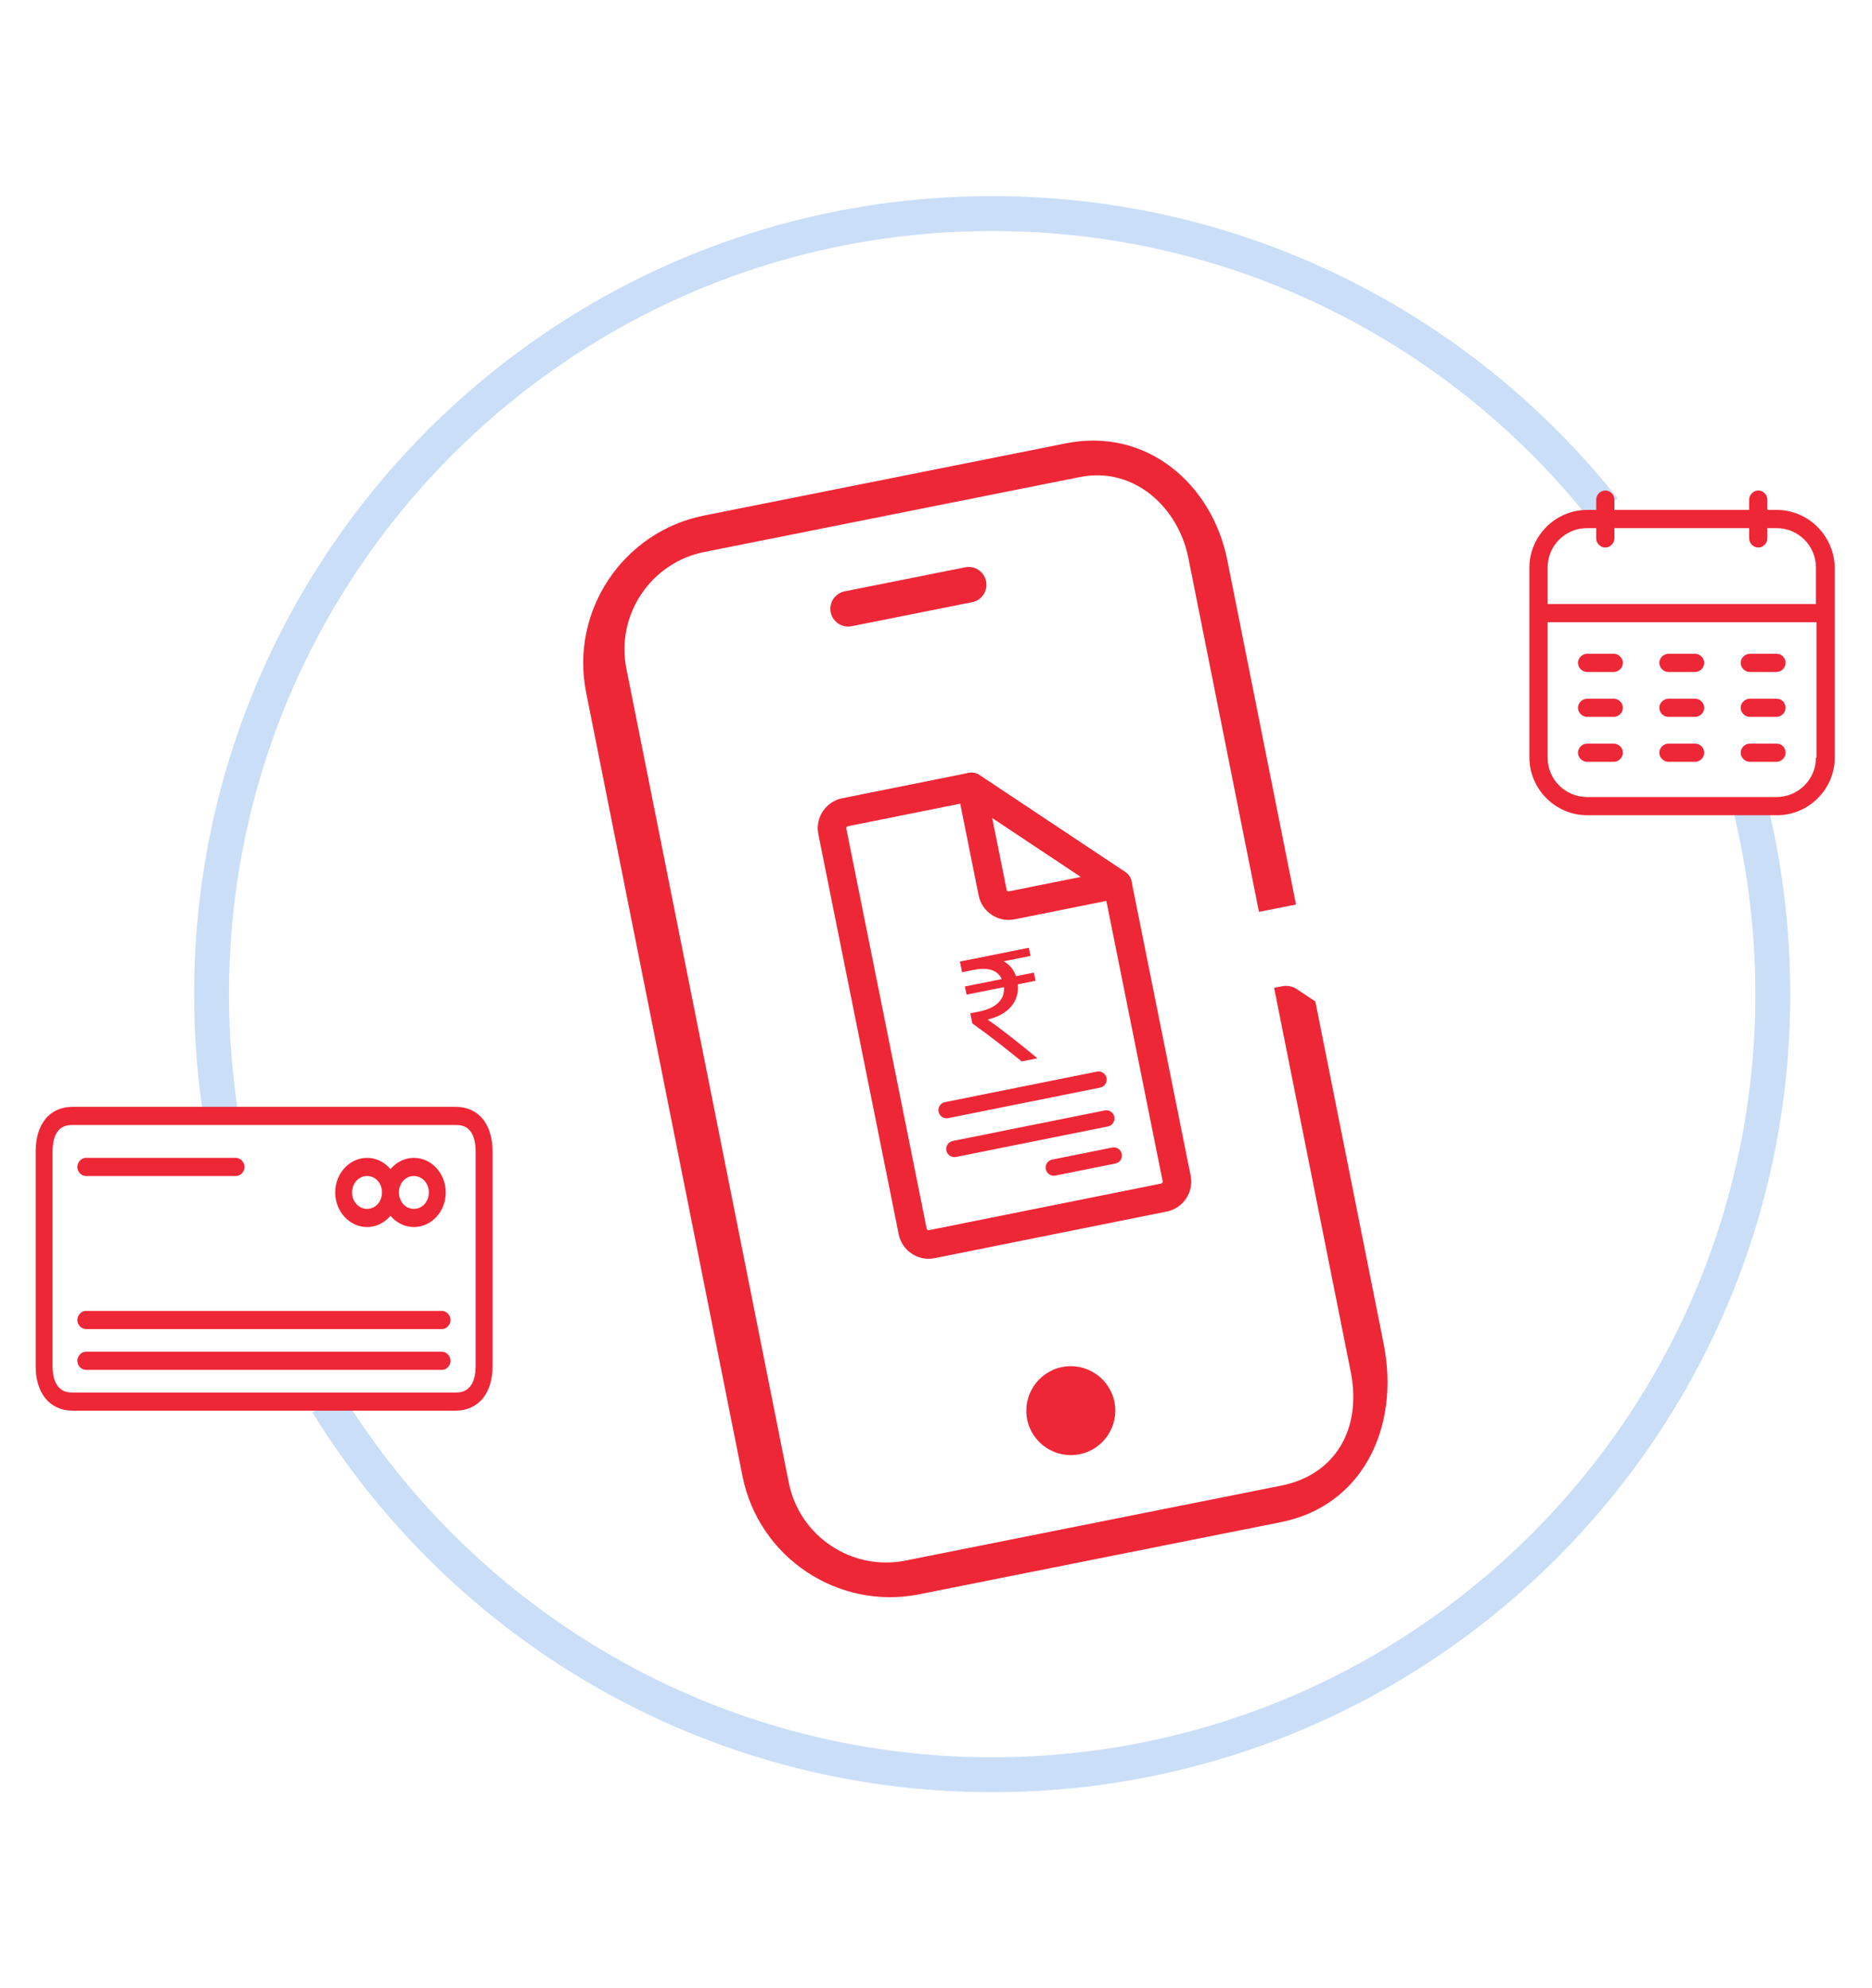 <?xml version="1.0" encoding="UTF-8"?>
<svg width="210px" height="223px" viewBox="0 0 210 223" version="1.1" xmlns="http://www.w3.org/2000/svg" xmlns:xlink="http://www.w3.org/1999/xlink">
    <title>icon3_billPay_210x223</title>
    <g id="icon3_billPay_210x223" stroke="none" stroke-width="1" fill="none" fill-rule="evenodd">
        <g id="Group-47" transform="translate(4, 23)">
            <path d="M20.834,102.453 C20.11,97.917 19.733,93.265 19.733,88.526 C19.733,40.164 58.94,0.958 107.302,0.958 C135.113,0.958 159.897,13.922 175.936,34.137" id="Stroke-1" stroke="#CADEF8" stroke-width="3.916"></path>
            <path d="M192.199,66.974 C193.944,73.87 194.872,81.09 194.872,88.527 C194.872,136.89 155.666,176.096 107.303,176.096 C75.769,176.096 48.129,159.429 32.711,134.424" id="Stroke-3" stroke="#CADEF8" stroke-width="3.916"></path>
            <path d="M117.098,140.144 C114.398,140.682 111.764,138.928 111.226,136.233 C110.688,133.534 112.446,130.899 115.146,130.36 C117.845,129.822 120.48,131.58 121.019,134.28 C121.556,136.975 119.797,139.605 117.098,140.144" id="Fill-5" fill="#EE2737"></path>
            <path d="M91.532,47.252 C90.455,47.467 89.404,46.766 89.189,45.688 C88.973,44.607 89.675,43.555 90.752,43.34 L104.281,40.641 C105.353,40.427 106.401,41.131 106.617,42.211 C106.832,43.288 106.134,44.339 105.061,44.553 L91.532,47.252 Z" id="Fill-7" fill="#EE2737"></path>
            <path d="M137.23,79.299 L147.52,130.875 C148.811,137.347 145.753,142.459 139.734,143.66 L97.581,152.07 C91.561,153.271 85.686,149.351 84.486,143.33 L66.269,52.019 C65.068,45.998 68.988,40.124 75.008,38.923 L117.162,30.514 C123.181,29.313 128.172,33.897 129.303,39.564 L138.931,87.822 L139.834,87.643 C140.407,87.528 141.003,87.646 141.49,87.972 L143.556,89.351 L133.676,39.83 C131.989,31.369 124.693,24.917 115.575,26.736 L74.987,34.833 C65.868,36.653 59.931,45.557 61.751,54.683 L79.292,142.604 C81.112,151.727 90.011,157.67 99.13,155.851 L139.718,147.754 C148.836,145.935 153.089,137.137 151.216,127.751 L141.385,78.47 L137.23,79.299 Z" id="Fill-9" fill="#EE2737"></path>
            <path d="M91.113,69.69 C90.994,69.714 90.917,69.831 90.94,69.949 L99.954,114.832 C99.978,114.952 100.094,115.029 100.214,115.004 L126.253,109.775 C126.372,109.752 126.448,109.635 126.425,109.516 L119.925,77.148 L104.635,66.975 L91.113,69.69 Z M126.884,112.916 L100.844,118.145 C98.994,118.517 97.185,117.313 96.814,115.462 L87.8,70.58 C87.428,68.729 88.633,66.921 90.483,66.549 L104.656,63.704 C105.072,63.62 105.505,63.705 105.858,63.941 L122.251,74.849 C122.605,75.084 122.85,75.451 122.934,75.867 L129.565,108.885 C129.936,110.736 128.734,112.544 126.884,112.916 L126.884,112.916 Z" id="Fill-11" fill="#EE2737"></path>
            <path d="M107.302,68.748 L108.924,76.822 C108.948,76.941 109.064,77.019 109.183,76.994 L117.256,75.373 L107.302,68.748 Z M121.679,77.752 L109.814,80.135 C107.963,80.506 106.155,79.304 105.783,77.453 L103.401,65.589 C103.273,64.954 103.54,64.304 104.078,63.943 C104.615,63.584 105.319,63.581 105.858,63.94 L122.25,74.849 C122.79,75.207 123.06,75.855 122.935,76.491 C122.81,77.127 122.313,77.624 121.679,77.752 L121.679,77.752 Z" id="Fill-13" fill="#EE2737"></path>
            <path d="M119.414,99.011 L102.365,102.435 C101.87,102.534 101.388,102.213 101.288,101.718 C101.188,101.223 101.51,100.74 102.005,100.64 L119.054,97.216 C119.549,97.116 120.032,97.438 120.131,97.933 C120.23,98.429 119.909,98.911 119.414,99.011" id="Fill-15" fill="#EE2737"></path>
            <path d="M120.289,103.368 L103.241,106.792 C102.746,106.891 102.263,106.57 102.163,106.075 C102.063,105.58 102.385,105.097 102.881,104.997 L119.929,101.573 C120.424,101.473 120.907,101.795 121.007,102.291 C121.105,102.786 120.784,103.268 120.289,103.368" id="Fill-17" fill="#EE2737"></path>
            <path d="M121.124,107.527 L114.394,108.879 C113.898,108.978 113.416,108.657 113.317,108.162 C113.218,107.667 113.538,107.183 114.034,107.085 L120.763,105.733 C121.258,105.633 121.742,105.955 121.841,106.45 C121.941,106.945 121.62,107.428 121.124,107.527" id="Fill-19" fill="#EE2737"></path>
            <path d="M111.601,84.237 L108.571,84.847 C109.189,85.162 109.696,85.691 109.975,86.513 L111.978,86.112 L112.163,87.029 L110.178,87.427 C110.372,89.338 109.122,90.832 106.787,91.377 C108.518,92.578 110.455,94.136 112.379,95.719 L110.616,96.073 C108.835,94.635 107.173,93.305 105.079,91.816 L104.849,90.677 L105.86,90.474 C107.843,90.076 108.744,89.035 108.618,87.742 L104.429,88.582 L104.245,87.665 L108.377,86.835 C107.907,85.82 106.826,85.484 105.228,85.805 L103.923,86.067 L103.684,84.873 L111.417,83.32 L111.601,84.237 Z" id="Fill-21" fill="#EE2737"></path>
            <path d="M199.711,44.758 L169.611,44.758 L169.611,40.672 C169.611,38.221 171.587,36.246 174.038,36.246 L175.06,36.246 L175.06,37.404 C175.06,37.948 175.536,38.425 176.081,38.425 C176.626,38.425 177.103,37.948 177.103,37.404 L177.103,36.246 L192.22,36.246 L192.22,37.404 C192.22,37.948 192.696,38.425 193.241,38.425 C193.786,38.425 194.263,37.948 194.263,37.404 L194.263,36.246 L195.284,36.246 C197.736,36.246 199.711,38.221 199.711,40.672 L199.711,44.758 Z M199.711,61.987 C199.711,64.439 197.736,66.413 195.284,66.413 L174.038,66.413 C171.587,66.413 169.611,64.439 169.611,61.987 L169.611,46.801 L199.779,46.801 L199.779,61.987 L199.711,61.987 Z M195.284,34.203 L194.263,34.203 L194.263,33.045 C194.263,32.5 193.786,32.024 193.241,32.024 C192.696,32.024 192.22,32.5 192.22,33.045 L192.22,34.203 L177.103,34.203 L177.103,33.045 C177.103,32.5 176.626,32.024 176.081,32.024 C175.536,32.024 175.06,32.5 175.06,33.045 L175.06,34.203 L174.038,34.203 C170.497,34.203 167.568,37.131 167.568,40.672 L167.568,61.987 C167.568,65.528 170.497,68.456 174.038,68.456 L195.353,68.456 C198.894,68.456 201.821,65.528 201.821,61.987 L201.821,40.672 C201.754,37.131 198.894,34.203 195.284,34.203 L195.284,34.203 Z" id="Fill-23" fill="#EE2737"></path>
            <path d="M178.056,51.364 C178.056,51.908 177.579,52.385 177.035,52.385 L174.038,52.385 C173.494,52.385 173.017,51.908 173.017,51.364 C173.017,50.819 173.494,50.343 174.038,50.343 L177.035,50.343 C177.579,50.343 178.056,50.819 178.056,51.364" id="Fill-25" fill="#EE2737"></path>
            <path d="M187.181,51.364 C187.181,51.908 186.704,52.385 186.16,52.385 L183.163,52.385 C182.619,52.385 182.142,51.908 182.142,51.364 C182.142,50.819 182.619,50.343 183.163,50.343 L186.16,50.343 C186.704,50.343 187.181,50.819 187.181,51.364" id="Fill-27" fill="#EE2737"></path>
            <path d="M196.306,51.364 C196.306,51.908 195.829,52.385 195.285,52.385 L192.288,52.385 C191.744,52.385 191.267,51.908 191.267,51.364 C191.267,50.819 191.744,50.343 192.288,50.343 L195.285,50.343 C195.898,50.343 196.306,50.819 196.306,51.364" id="Fill-29" fill="#EE2737"></path>
            <path d="M178.056,56.403 C178.056,56.948 177.579,57.424 177.035,57.424 L174.038,57.424 C173.494,57.424 173.017,56.948 173.017,56.403 C173.017,55.858 173.494,55.382 174.038,55.382 L177.035,55.382 C177.579,55.382 178.056,55.858 178.056,56.403" id="Fill-31" fill="#EE2737"></path>
            <path d="M187.181,56.403 C187.181,56.948 186.704,57.424 186.16,57.424 L183.163,57.424 C182.619,57.424 182.142,56.948 182.142,56.403 C182.142,55.858 182.619,55.382 183.163,55.382 L186.16,55.382 C186.704,55.382 187.181,55.858 187.181,56.403" id="Fill-33" fill="#EE2737"></path>
            <path d="M196.306,56.403 C196.306,56.948 195.829,57.424 195.285,57.424 L192.288,57.424 C191.744,57.424 191.267,56.948 191.267,56.403 C191.267,55.858 191.744,55.382 192.288,55.382 L195.285,55.382 C195.898,55.382 196.306,55.858 196.306,56.403" id="Fill-35" fill="#EE2737"></path>
            <path d="M178.056,61.442 C178.056,61.987 177.579,62.463 177.035,62.463 L174.038,62.463 C173.494,62.463 173.017,61.987 173.017,61.442 C173.017,60.898 173.494,60.421 174.038,60.421 L177.035,60.421 C177.579,60.421 178.056,60.898 178.056,61.442" id="Fill-37" fill="#EE2737"></path>
            <path d="M187.181,61.442 C187.181,61.987 186.704,62.463 186.16,62.463 L183.163,62.463 C182.619,62.463 182.142,61.987 182.142,61.442 C182.142,60.898 182.619,60.421 183.163,60.421 L186.16,60.421 C186.704,60.421 187.181,60.898 187.181,61.442" id="Fill-39" fill="#EE2737"></path>
            <path d="M196.306,61.442 C196.306,61.987 195.829,62.463 195.285,62.463 L192.288,62.463 C191.744,62.463 191.267,61.987 191.267,61.442 C191.267,60.898 191.744,60.421 192.288,60.421 L195.285,60.421 C195.898,60.421 196.306,60.898 196.306,61.442" id="Fill-41" fill="#EE2737"></path>
            <path d="M5.632,108.931 C5.146,108.931 4.699,108.477 4.677,107.958 C4.666,107.708 4.759,107.447 4.931,107.242 C5.106,107.032 5.342,106.905 5.581,106.892 L22.47,106.892 C22.974,106.892 23.433,107.377 23.433,107.911 C23.433,108.444 22.98,108.93 22.483,108.93 L5.632,108.931 Z M37.176,108.93 C36.236,108.93 35.498,109.74 35.498,110.773 C35.498,111.806 36.236,112.616 37.176,112.616 C38.117,112.616 38.854,111.806 38.854,110.773 C38.854,109.74 38.117,108.93 37.176,108.93 L37.176,108.93 Z M42.429,108.93 C41.488,108.93 40.751,109.74 40.751,110.773 C40.751,111.806 41.488,112.616 42.429,112.616 C43.369,112.616 44.107,111.806 44.107,110.773 C44.107,109.74 43.369,108.93 42.429,108.93 L42.429,108.93 Z M42.429,114.653 C41.463,114.653 40.555,114.233 39.871,113.47 L39.803,113.393 L39.734,113.47 C39.05,114.233 38.142,114.653 37.176,114.653 C35.206,114.653 33.602,112.912 33.602,110.773 C33.602,108.633 35.206,106.892 37.176,106.892 C38.143,106.892 39.051,107.313 39.734,108.076 L39.803,108.152 L39.872,108.076 C40.554,107.313 41.463,106.892 42.429,106.892 C44.4,106.892 46.003,108.633 46.003,110.773 C46.003,112.912 44.4,114.653 42.429,114.653 L42.429,114.653 Z M5.632,126.1 C5.146,126.1 4.699,125.645 4.677,125.127 C4.654,124.594 5.085,124.085 5.581,124.061 L45.58,124.061 C46.084,124.061 46.543,124.546 46.543,125.079 C46.543,125.613 46.09,126.099 45.593,126.099 L5.632,126.1 Z M5.632,130.678 C5.146,130.678 4.699,130.224 4.677,129.705 C4.666,129.455 4.759,129.194 4.931,128.989 C5.106,128.779 5.342,128.652 5.581,128.639 L45.58,128.639 C46.084,128.639 46.543,129.124 46.543,129.659 C46.543,130.191 46.09,130.677 45.593,130.677 L5.632,130.678 Z M4.099,103.207 C3.367,103.207 2.874,103.417 2.5,103.889 C2.105,104.386 1.896,105.183 1.896,106.195 L1.896,130.23 C1.896,131.244 2.099,132.013 2.5,132.517 C2.879,132.995 3.387,133.218 4.099,133.218 L47.156,133.218 C47.867,133.218 48.375,132.995 48.756,132.517 C49.156,132.012 49.359,131.243 49.359,130.23 L49.359,106.195 C49.359,105.183 49.15,104.386 48.756,103.889 C48.381,103.417 47.887,103.207 47.156,103.207 L4.099,103.207 Z M4.099,135.255 C2.886,135.255 1.782,134.742 1.07,133.845 C0.36,132.951 0,131.734 0,130.23 L0,106.195 C0,104.7 0.37,103.443 1.07,102.562 C1.783,101.664 2.859,101.169 4.099,101.169 L47.156,101.169 C48.397,101.169 49.472,101.664 50.185,102.562 C50.885,103.444 51.255,104.7 51.255,106.195 L51.255,130.23 C51.255,131.734 50.895,132.951 50.185,133.845 C49.473,134.742 48.368,135.255 47.156,135.255 L4.099,135.255 Z" id="Fill-43" fill="#EE2737"></path>
            <path d="M5.633,108.771 C5.236,108.771 4.856,108.38 4.837,107.952 C4.829,107.741 4.907,107.519 5.054,107.344 C5.201,107.168 5.396,107.062 5.589,107.052 L22.47,107.053 C22.89,107.053 23.273,107.47 23.273,107.912 C23.273,108.353 22.889,108.77 22.484,108.77 L5.633,108.771 Z M37.177,108.77 C36.146,108.77 35.339,109.649 35.339,110.773 C35.339,111.896 36.146,112.776 37.177,112.776 C38.208,112.776 39.015,111.896 39.015,110.773 C39.015,109.649 38.208,108.77 37.177,108.77 L37.177,108.77 Z M42.429,108.77 C41.398,108.77 40.591,109.649 40.591,110.773 C40.591,111.896 41.398,112.776 42.429,112.776 C43.46,112.776 44.267,111.896 44.267,110.773 C44.267,109.649 43.46,108.77 42.429,108.77 L42.429,108.77 Z M42.429,114.493 C41.509,114.493 40.644,114.091 39.991,113.363 L39.803,113.153 L39.615,113.363 C38.963,114.091 38.096,114.493 37.177,114.493 C35.295,114.493 33.763,112.824 33.763,110.773 C33.763,108.721 35.295,107.053 37.177,107.053 C38.097,107.053 38.963,107.455 39.615,108.182 L39.803,108.392 L39.991,108.182 C40.643,107.455 41.509,107.053 42.429,107.053 C44.312,107.053 45.843,108.721 45.843,110.773 C45.843,112.824 44.312,114.493 42.429,114.493 L42.429,114.493 Z M5.633,125.94 C5.236,125.94 4.856,125.549 4.837,125.121 C4.819,124.678 5.184,124.242 5.589,124.221 L45.581,124.221 C46,124.221 46.383,124.638 46.383,125.08 C46.383,125.521 45.999,125.938 45.593,125.938 L5.633,125.94 Z M5.633,130.518 C5.236,130.518 4.856,130.127 4.837,129.699 C4.829,129.488 4.907,129.266 5.054,129.091 C5.201,128.916 5.396,128.809 5.589,128.799 L45.581,128.8 C46,128.8 46.383,129.216 46.383,129.659 C46.383,130.1 45.999,130.517 45.593,130.517 L5.633,130.518 Z M4.1,103.046 C3.314,103.046 2.782,103.276 2.375,103.79 C1.957,104.315 1.736,105.147 1.736,106.195 L1.736,130.231 C1.736,131.281 1.951,132.084 2.375,132.618 C2.787,133.136 3.335,133.378 4.1,133.378 L47.156,133.378 C47.921,133.378 48.468,133.136 48.881,132.618 C49.305,132.083 49.52,131.28 49.52,130.231 L49.52,106.195 C49.52,105.147 49.299,104.316 48.881,103.79 C48.473,103.276 47.941,103.046 47.156,103.046 L4.1,103.046 Z M4.1,135.095 C2.936,135.095 1.878,134.603 1.196,133.746 C0.509,132.879 0.16,131.698 0.16,130.231 L0.16,106.195 C0.16,104.737 0.519,103.514 1.196,102.662 C1.878,101.803 2.909,101.33 4.1,101.33 L47.156,101.33 C48.347,101.33 49.378,101.803 50.06,102.662 C50.737,103.514 51.095,104.737 51.095,106.195 L51.095,130.231 C51.095,131.698 50.747,132.879 50.06,133.746 C49.378,134.603 48.32,135.095 47.156,135.095 L4.1,135.095 Z" id="Fill-45" fill="#EE2737"></path>
        </g>
    </g>
</svg>